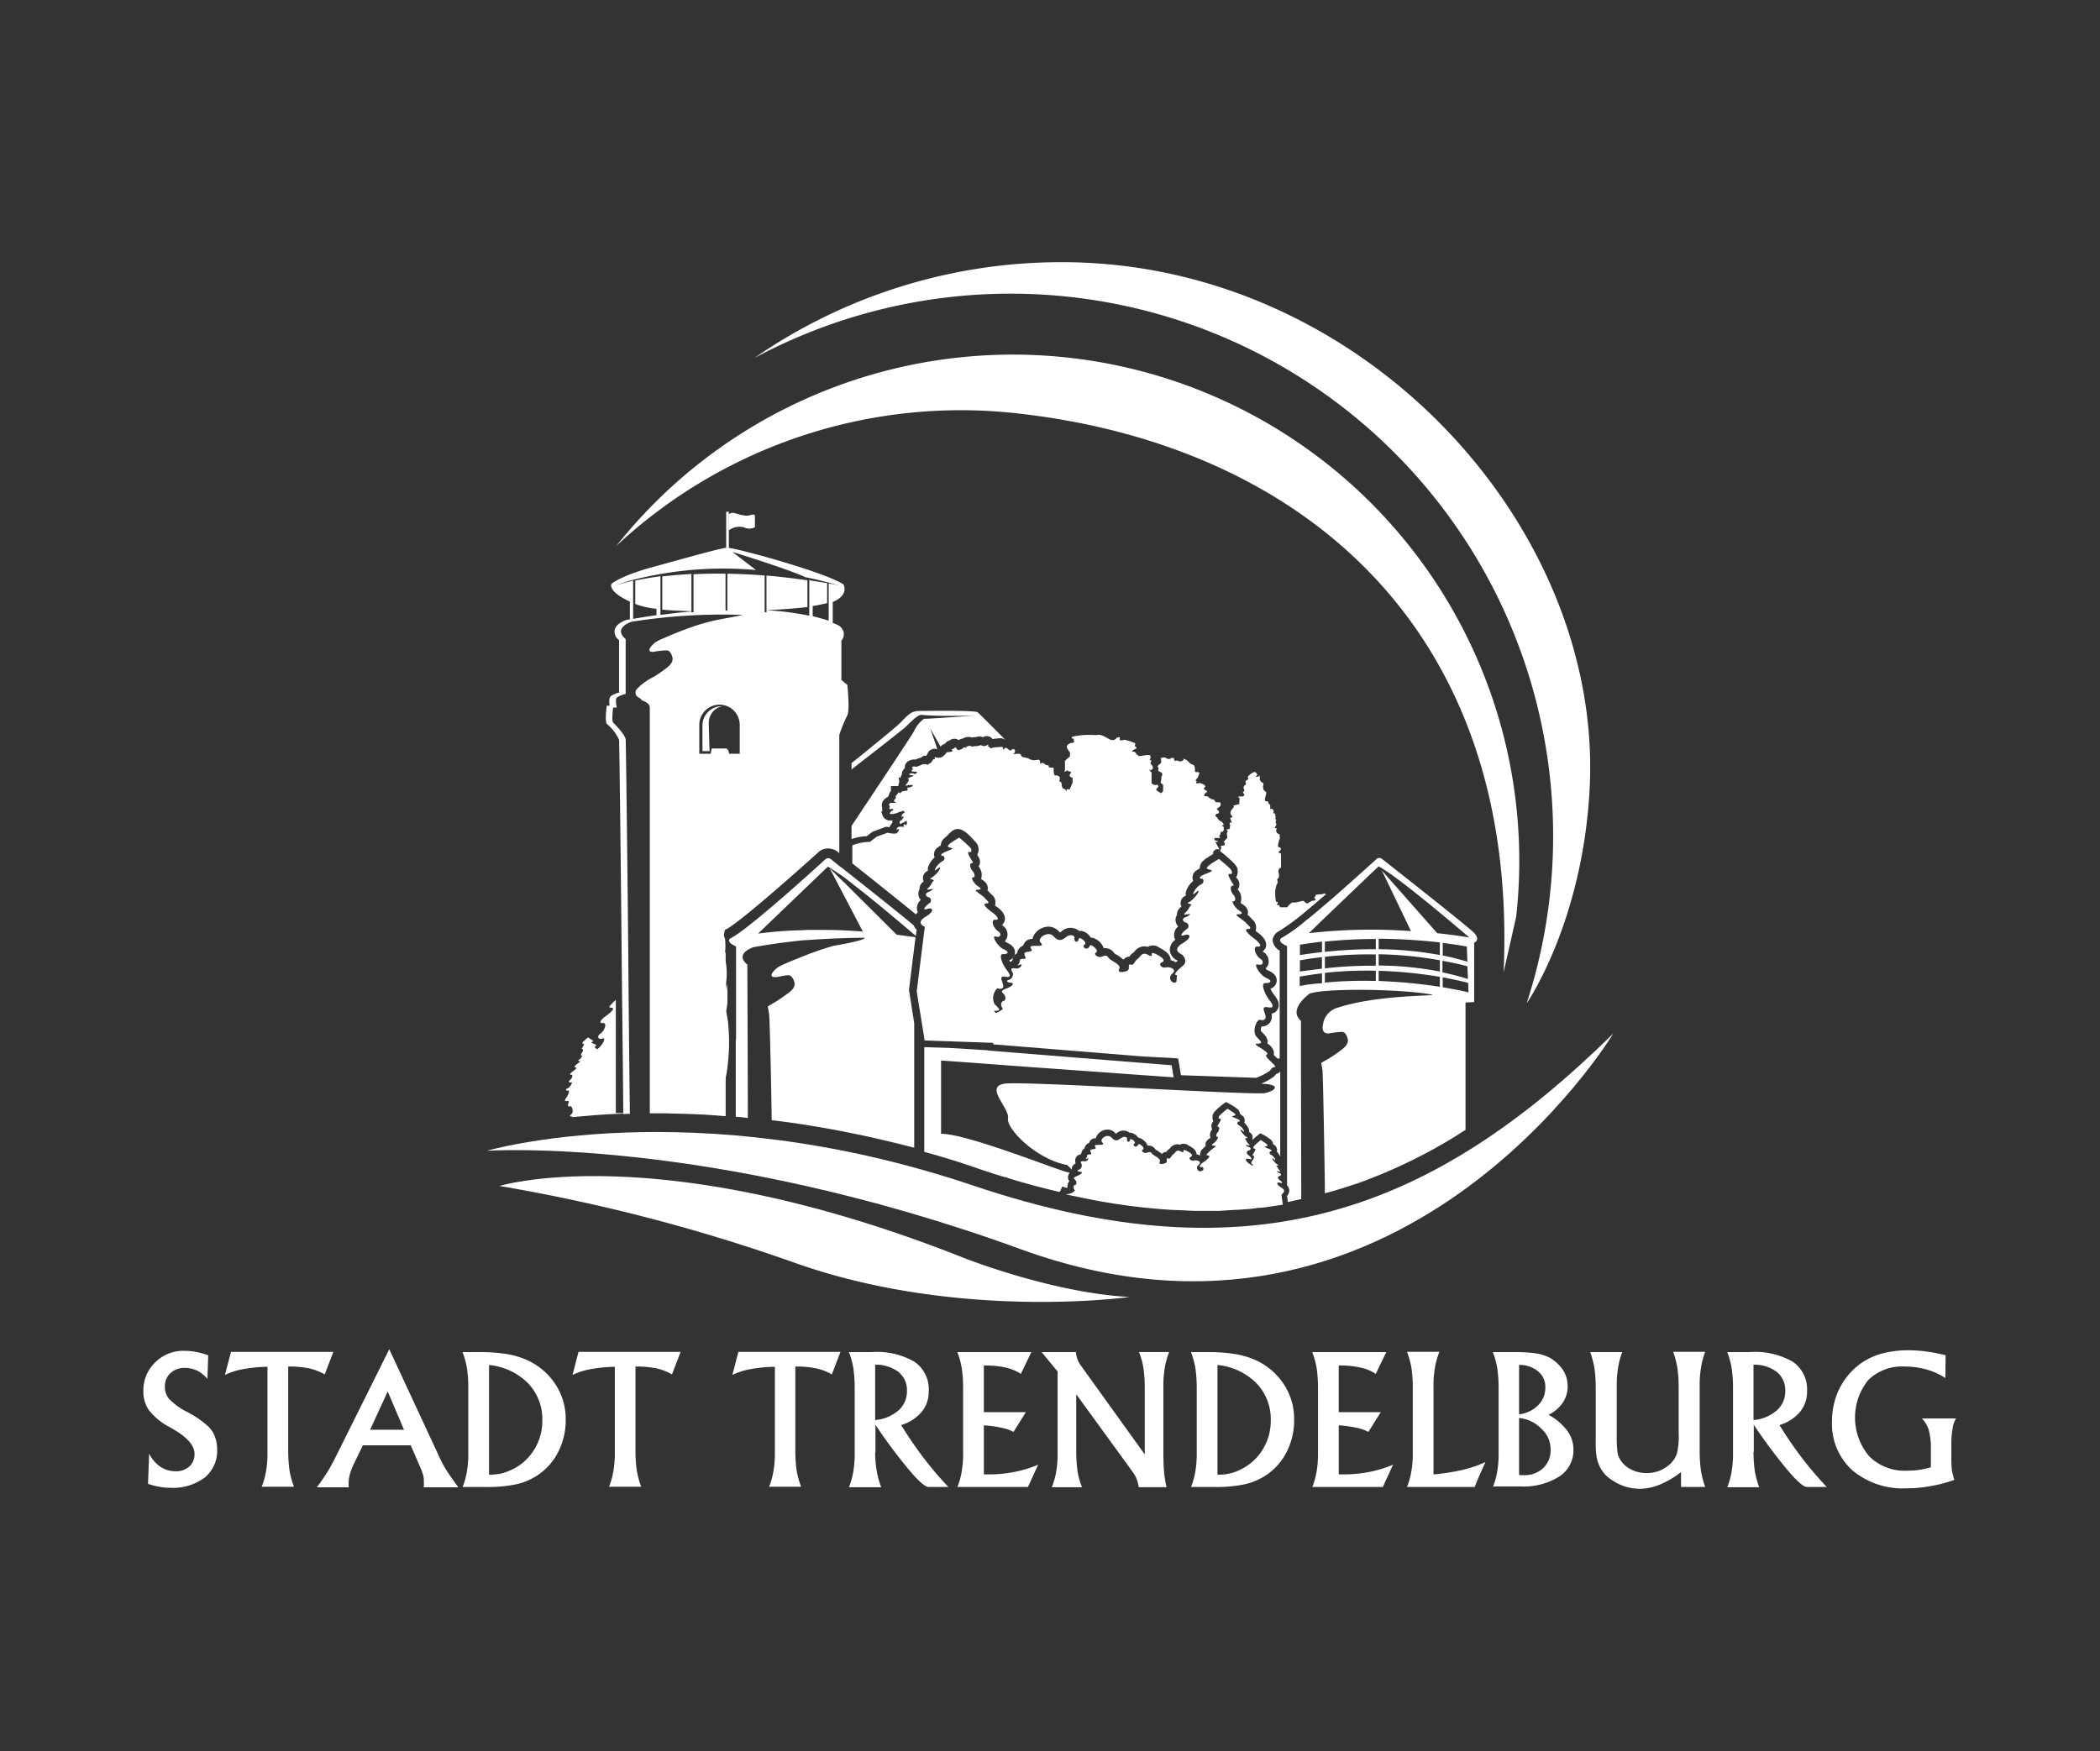 <svg xmlns="http://www.w3.org/2000/svg" width="253" height="211.002" viewBox="0 0 253 211.002">
  <rect x="0" y="0" width="253" height="211.002" fill="#333333" stroke="none"/>
  <g id="Gruppe_64" data-name="Gruppe 64" transform="translate(-1085.5 -5339.684)">
    <g id="Layer_11" transform="translate(1085.5 5339.684)">
      <rect id="Rechteck_3" data-name="Rechteck 3" width="253" height="211.002" fill="none"/>
    </g>
    <g id="Layer_10" transform="translate(1159.755 5371.277)">
      <g id="Gruppe_12" data-name="Gruppe 12">
        <g id="Gruppe_11" data-name="Gruppe 11">
          <path id="Pfad_53" data-name="Pfad 53" d="M341.693,209.548c1.9-42.125-25.142-63.661-58.633-67.361a60.851,60.851,0,0,0-48.26,15.971,61.017,61.017,0,0,1,108.411,44.686Z" transform="translate(-234.8 -123.971)" fill="#fff"/>
          <path id="Pfad_54" data-name="Pfad 54" d="M380.441,189.209A65.359,65.359,0,0,0,287.4,111.443,64.944,64.944,0,0,1,324.464,99.9c36.084,0,65.147,31.688,63.566,63.345C387.208,179.469,380.441,189.209,380.441,189.209Z" transform="translate(-270.765 -99.9)" fill="#fff"/>
        </g>
      </g>
    </g>
    <g id="Layer_9" transform="translate(1188.186 5428.231)">
      <g id="Gruppe_13" data-name="Gruppe 13">
        <path id="Pfad_55" data-name="Pfad 55" d="M471.789,313.414l.063-.032a27.706,27.706,0,0,0,3.447-2.562c.7-.569,1.455-1.233,2.245-1.9l-.158-.126-.221.095-.443.032-.411.063s.032.126-.126.285,0,0,.095.221-.348.19-.348.19l-.253.127c-.253.126-.285.19-.285.19H475.3a.624.624,0,0,1-.221-.063s-.158-.285-.379-.221c-.253.063-.791.19-.791.19h-.443s-.253.19-.348.285a2.407,2.407,0,0,0-.221.285h-.759c-.253,0-.095-.032-.19-.19-.063-.158,0,0-.253-.095s0,0,.032-.19.095-.221-.095-.158c-.221.063-.19-1.392-.19-1.392a6.032,6.032,0,0,1,.158-.664c.032-.158,0,0,.063-.095a.612.612,0,0,0,0-.538l.221-.285a1.429,1.429,0,0,0,0-.379c-.032-.126-.063-.38-.063-.38l.032-.158c.032-.158.285-.253.285-.253v-1.55a.194.194,0,0,0-.19-.221c-.221-.032-.063-.158.095-.316.19-.158,0-.38-.19-.38s.063-.854.063-.854l.063-.127a.305.305,0,0,0,0-.253v-.285l-.348-.19v-.095a.278.278,0,0,1-.032-.348c.126-.19-.253-.126-.253-.126a4.145,4.145,0,0,0,.221-.411c.063-.095-.158-.316-.063-.411s.032-.19-.032-.316.095-.158,0-.316a.26.26,0,0,1,0-.285l-.285-.095a.287.287,0,0,0,0-.379.249.249,0,0,0-.348-.095v-.411c0-.127-.253-.316-.253-.316s.158-.221-.253-.221c-.379,0,.158-.98,0-1.107s-.316-.253-.316-.348a.941.941,0,0,1,0-.538c.063-.285-.19-.253-.19-.253l-.253-.316a1.41,1.41,0,0,0,0-.411c-.032-.253,0,0-.316.032s-.095-.063,0-.19c.063-.126-.158-.348-.253-.38s-.253.063-.253.063a1.766,1.766,0,0,0-.538.411c-.253.285.063.158,0,.316s-.19.126-.316.285c-.158.158,0,0,0,.348s0,0-.158.19-.127.316-.032.538c.095.19-.158.221-.158.221a.654.654,0,0,0,.158.316c.095.126-.19.253-.19.253h-.38c-.379,0-.032.126,0,.19v.316s-.095.221,0,.316c.063.095-.19.126-.19.126s-.19.063-.443.127,0,0-.063.19,0,0-.19.253-.316.506-.063.791-.19.253-.19.253l.158.443c.158.443,0,0-.158.158s.063.158,0,.411,0,.316,0,.316l-.285.063c-.285.063-.127.032-.032.158s-.095.221-.063.474,0,0,.032.221,0,.221,0,.221a1.607,1.607,0,0,0-.379.411c-.19.253,0,0,.063.126a.494.494,0,0,1,0,.316l-.19.032a1.883,1.883,0,0,1-.253.032l.032.19c.032.19-.063.253-.126.443l.221.19a4.523,4.523,0,0,1,.569.474c1.328,1.107,1.328,1.423,1.328,1.708v.063a.964.964,0,0,1-.19.7c0,.032.032.063.063.095l.095.126a1.036,1.036,0,0,1,.19.98.83.83,0,0,1-.158.285,1.581,1.581,0,0,1,.38,1.518c0,.032-.032.063-.032.095.063.063.126.095.158.126.759.443.791.949.7,1.3v.032a3.474,3.474,0,0,1,.348.316c.063.063.126.158.19.221a1.267,1.267,0,0,1,.443,1.3c0,.032-.032.063-.032.095a1.752,1.752,0,0,1,.253.19c.379.253,1.233.98.98,1.771a.984.984,0,0,1-.38.506.031.031,0,0,1,.032.032,1.344,1.344,0,0,1,.664,1.486,1.066,1.066,0,0,1-.348.538.663.663,0,0,0,.348.253c1.012.443,1.044,1.044.98,1.392a1.06,1.06,0,0,1-.727.791,2.776,2.776,0,0,0,.379.664c.316.411.854,1.107.506,1.771a1.018,1.018,0,0,1-.759.569,1.277,1.277,0,0,1-.221,1.107,1.2,1.2,0,0,1-.98.443c-.095.221-.127.538-.032.6.379.38.885.854.727,1.455a1.621,1.621,0,0,1,.791,1.012v.19a.285.285,0,0,1-.032.158l.221.221.221.221h.285v-13a1.638,1.638,0,0,1-.854-1.2A1.347,1.347,0,0,1,471.789,313.414Z" transform="translate(-420.493 -289.693)" fill="#fff"/>
        <path id="Pfad_56" data-name="Pfad 56" d="M369.1,291.727c0-.221.158,0,.158,0a1.006,1.006,0,0,0,.19-.253c.032-.095,0-.095,0-.095v-.221a.167.167,0,0,0-.19-.158c-.19,0,.19-.158.19-.158a.689.689,0,0,0-.379-.443c-.285-.095-.38-.443-.538-.538-.19-.095,0-.316,0-.316l.348-.127-.032-.221-.253-.285a2.141,2.141,0,0,0,.443-.348.565.565,0,0,0,0-.411l-.6-.063s-.095-.316-.316-.316-.6-.348-.6-.348a.876.876,0,0,0-.253-.032.184.184,0,0,1-.19-.127l.095-.19.316-.253-.253-.158-.221-.19.221-.253s0-.19-.443-.348-.285,0-.569-.032.095-.285-.095-.285c-.221,0,.19-.411.19-.411l.19-.506s0-.19-.285-.158-.221-.063-.253-.253v-.126h0v-.127s-.063-.411-.316-.411-.443-.443-.885-.632c-.474-.158,0,0-.221.126a.562.562,0,0,1-.632.063c-.316-.126,0,0-.285,0s-.032-.348-.316-.348-.19,0-.316.095c-.158.095-.253,0-.348,0s-.19-.126-.19-.126l-.285-.032-.253.063c-.253.063,0,0-.032.19s.095.158,0,.379,0,0-.285.285,0,.285,0,.285l-.032.221a.379.379,0,0,0,0,.221h0l.316.158c.316.158.032.569.032.569v.221a1.6,1.6,0,0,1-.095.474.819.819,0,0,1,.316.285v.727l-.253.253-.38-.253-.158-.095c-.158-.095.221-.443.221-.443s-.032-.316-.253-.221-.569-.19-.569-.19v-1.36c-.253,0,0,0-.221-.19-.19-.19-.032-.032.253-.063.032-.126.095-.221.19-.221a.236.236,0,0,0-.095-.095v-.158s-.19-.221-.253-.316.253-.38,0-.38.063-.158,0-.411-.063-.221-.348-.221-.759.126-1.012.126-.063-.19-.316-.19.032-.126,0-.126a2.739,2.739,0,0,1-.316-.221h-.19c-.19,0,.158-.221.158-.221l.348-.19s-.063-.19-.19-.221c-.095-.032.095-.253,0-.379a6.464,6.464,0,0,0-1.265-.411l-.348.063c-.348.063-.19-.221-.221-.316s-.253-.095-.443.095-.253.158-.474.19-.791-.411-1.265-.569c-.474-.127-.253-.032-.854-.032a9.2,9.2,0,0,0-2.656.19c-.379.285.348.253.19.316-.19.063,0,.158,0,.253s-.032.158-.316.19a.664.664,0,0,0-.443.221l-.095.095c0,.032-.032.032-.032.063-.063.221.379.759.379.759v.474l-.6.538v1.139s-.221.285.158.095,0,0,.411.063-.095.316,0,.538a.413.413,0,0,0,.348.19v.6l-.348.822-.379-.032c0,.095.032.19.032.253-.063-.063-.253-.316-.411-.316-.19,0-.221-.664-.221-.664s-.095-.19-.221-.19c-.095,0,0-.221,0-.221v-.316a.578.578,0,0,0-.506-.19c-.285.063-.221-.917-.221-.917a.89.89,0,0,0-.348-.032.266.266,0,0,1-.253-.095v-.158l-.316-.063-.253-.158a.184.184,0,0,0-.285-.063c-.19.126-.19-.032-.19-.19A.234.234,0,0,0,347,283a1.317,1.317,0,0,1-.917-.063c-.221-.158-.285-.126-.285-.126a2.692,2.692,0,0,0-.538-.127.116.116,0,0,1-.095-.032c-.032-.032-.063-.032-.063-.063L345,282.4a.247.247,0,0,0-.253-.126,2.4,2.4,0,0,0-.443.032c-.38.063.032-.095,0-.38,0-.063-.032-.095-.032-.127l-.063-.063c-.095-.063-.285,0-.411.126-.19.158-.538-.569-.791-.19-.253.348-.063-.19-.253-.221a9.676,9.676,0,0,0-1.17.095l-.221.095a.748.748,0,0,0-.285-.253c-.19-.095,0,0,0-.158s-.316.221-.664.095-.158-.095-.569,0c-.443.095-.158-.032-.538.063s-.253-.19-.759,0,0,0-.095.126-.095-.032-.285,0-.095.19-.538.285-.348-.285-.506-.285-.095.158-.348.19,0,.126,0,.221-.443.158-.443.158h-.158c-.158,0-.221.19-.221.19a.379.379,0,0,1-.126.126,1.2,1.2,0,0,1-.379.285c-.032.032-.095.032-.158.063a1.673,1.673,0,0,1-.632-.063c-.095,0,0,.253,0,.253h-.221l-.063.127a.873.873,0,0,1-.221.285c-.095.126-.19.063-.285.19s-.253,0-.253,0a1.376,1.376,0,0,0-.38,0c-.19.032-.506.221-.759.285a.887.887,0,0,1-.158.032.311.311,0,0,0-.348,0c-.253.126,0,0,0,.285s0,0-.095.095.063.19.063.19h.443c.221,0,.063.095,0,.221s-.285.032-.285.032a.716.716,0,0,0-.474,0c-.221.095,0,.158.348.19s-.285.221-.285.221l-.221.126c-.221.126,0,0,.032.19s-.221.411-.348.633c-.158.19.285,0,.285,0h.538v.126l-.316.158a.469.469,0,0,1-.316,0,1.134,1.134,0,0,1,0,.348c-.032.158,0,0-.221.063s-.474.032-.569.221-.158,0-.158,0h-.19v.126s-.158.032-.285.38l.032.19a.542.542,0,0,0-.253.316l.285.221h-.19a1.134,1.134,0,0,1-.348,0c-.19-.032-.19.032-.285.158-.127.126,0,.158,0,.158s.095.126.032.221c-.032.095-.063.095,0,.19s.095.032.253,0,.285.19.095.221c-.19,0-.316.316-.348.348s.285.095.632,0,.316-.063.38-.127a.959.959,0,0,1,.348-.095l.19-.095c.19-.095.253.19.253.19l-.316.221-.032.253c-.032.253,0,0,.158,0s.032.158-.095.348c-.158.19,0,0-.19.158s-.095.126-.095.316.221,0,.221,0l.285-.127.316-.19a.86.86,0,0,1,0,.443c-.063.253-.095,0-.285,0s0,.285,0,.285H330.3a.527.527,0,0,0-.253.285c-.095.221,0,.063.19,0s0,.285,0,.285l-.158.19c-.158.19-1.138-.032-1.138-.032l-1.3.474s-.348.253-.822.633a5.848,5.848,0,0,0-2.119.411v2.182c2.119,1.676,5.566,4.427,7.653,6.135a1.907,1.907,0,0,1,.253-.253.67.67,0,0,1-.095-.221,1.314,1.314,0,0,1,.443-1.265.981.981,0,0,1-.285-.569,1.042,1.042,0,0,1,.126-.7,1.021,1.021,0,0,1,.411-.885l.095-.095a.638.638,0,0,1-.095-.348.938.938,0,0,1,.6-.917,1.281,1.281,0,0,1,0-.348.449.449,0,0,1,.063-.19,2.534,2.534,0,0,1,.759-1.075c0-.032-.032-.032-.032-.063a.956.956,0,0,1,.411-1.139,1.305,1.305,0,0,1,.348-.221,1.2,1.2,0,0,1,.506-.949c.474-.38.885-1.075,1.55-1.044a1.14,1.14,0,0,1,.632.19,2.127,2.127,0,0,1,.348.221,8.116,8.116,0,0,1,1.044,1.044,1.31,1.31,0,0,1,.474.917v.063a1.234,1.234,0,0,1-.158.664c0,.032.032.032.032.063l.063.127a1.08,1.08,0,0,1,.19.98c-.032.095-.095.158-.126.253a.567.567,0,0,1,.158.221,1.483,1.483,0,0,1,.158,1.2c0,.032,0,.032-.032.063.032.032.095.063.126.095.727.443.759.949.664,1.3a2.418,2.418,0,0,1,.285.285l.19.19a1.191,1.191,0,0,1,.443,1.265c0,.032,0,.032-.032.063a1.34,1.34,0,0,0,.221.158c.379.253,1.2.949.949,1.739a1.14,1.14,0,0,1-.316.474,1.307,1.307,0,0,1,.632,1.455,1.191,1.191,0,0,1-.285.474,1.037,1.037,0,0,0,.253.19c.98.411,1.012,1.044.949,1.36a1.039,1.039,0,0,1-.664.759l.095.19c.032,0,.063-.032.095-.032h.063a.556.556,0,0,1,.126-.158,1.064,1.064,0,0,1,.569-.854,1.03,1.03,0,0,1,.126-.411,1.363,1.363,0,0,1,.6-.506c.032-.063.032-.158.095-.221a1.026,1.026,0,0,1,.885-.569.285.285,0,0,0,.158-.032,1.205,1.205,0,0,1,.095-.316,2.07,2.07,0,0,1,1.8-1.138,1.672,1.672,0,0,1,1.2.506,1.009,1.009,0,0,0,.221.19,2.323,2.323,0,0,0,.19-.158,1.623,1.623,0,0,1,2.087-.032,1.947,1.947,0,0,1,.411.032,1.768,1.768,0,0,1,1.012.791,1.116,1.116,0,0,1,.443.095,2.019,2.019,0,0,1,1.107,1.17h.19a1.273,1.273,0,0,1,1.075.6,1.658,1.658,0,0,0,.348.221,4.707,4.707,0,0,1,.759.569.955.955,0,0,1,.727-.38,1.355,1.355,0,0,1,.474-.474l.126-.126a1.5,1.5,0,0,1,1.17-.633,2.136,2.136,0,0,1,.443.063,1.2,1.2,0,0,1,1.328.063c.727.38,1.423.822,1.423,1.55a1.568,1.568,0,0,1,.632.253,1.371,1.371,0,0,1,.221-.19.031.031,0,0,0-.032-.032,1.518,1.518,0,0,1-.917-1.17,1.457,1.457,0,0,1,.664-1.328.781.781,0,0,1-.127-.285,1.351,1.351,0,0,1,.474-1.328,1.1,1.1,0,0,1-.316-.632,1.006,1.006,0,0,1,.158-.727,1.11,1.11,0,0,1,.411-.917l.126-.127a.842.842,0,0,1-.095-.379.912.912,0,0,1,.633-.917h0a1.14,1.14,0,0,1,.063-.633,2.658,2.658,0,0,1,.822-1.138.116.116,0,0,1-.032-.095,1,1,0,0,1,.411-1.17,4.679,4.679,0,0,1,.411-.253,1.217,1.217,0,0,1,.538-1.012,1.4,1.4,0,0,1,.348-.253c.253-.19.538-.348.727-.474a.794.794,0,0,1,.032-.316l.285-.253h.443l-.506-.885h.316c.158,0-.221-.19-.348-.19h-.032c-.095-.063,0-.285,0-.285h.538c.285,0-.032-.19-.032-.19A1.078,1.078,0,0,0,369.1,291.727Z" transform="translate(-324.7 -279.992)" fill="#fff"/>
      </g>
    </g>
    <g id="Layer_8" transform="translate(1173.291 5401.478)">
      <path id="Pfad_57" data-name="Pfad 57" d="M279.4,197.136a1.529,1.529,0,0,0,1.36,0v-1.391c-.063-.316-.6.032-1.075,0a6.844,6.844,0,0,1-1.36-.316.778.778,0,0,0-.727.158v1.929A2.137,2.137,0,0,1,279.4,197.136Z" transform="translate(-277.6 -195.395)" fill="#fff"/>
    </g>
    <g id="Layer_7" transform="translate(1158.472 5401.353)">
      <g id="Gruppe_15" data-name="Gruppe 15">
        <g id="Gruppe_14" data-name="Gruppe 14">
          <path id="Pfad_58" data-name="Pfad 58" d="M333.382,276.27l.063-.063.285-.538h.063a.864.864,0,0,1,.6-.253c.126,0,.221.032.285.032.032,0,.063,0,.063.032l-.854-2.5,1.233,2.182a1.065,1.065,0,0,1,.538-.348.8.8,0,0,1,.538-.379.887.887,0,0,1,.6-.221.922.922,0,0,1,.506.158,1.056,1.056,0,0,1,.379-.158h.063l.19-.095a1.332,1.332,0,0,1,.569-.126,1.18,1.18,0,0,1,.38.063,1.815,1.815,0,0,1,.379-.032h.063a.424.424,0,0,1,.158-.032.794.794,0,0,1,.316-.063,1.122,1.122,0,0,1,.411.095h.032a.854.854,0,0,1,.474-.126.783.783,0,0,1,.664.348c.285-.032.727-.095.949-.095a.469.469,0,0,1,.221.032.441.441,0,0,1,.285.126h.063c-1.771-1.771-3.1-3.131-3.321-3.289-.348-.253-6.293-.158-6.989-.158-.885,0-1.3.348-2.214,1.328-.506.538-3.51,2.973-5.977,4.965v.759c2.4-1.866,6.1-4.744,6.546-5.155.917-.886,1.486-1.486,1.961-1.423,1.613.19,5.819.095,6.23.095h0c-.443.032-5.376.379-6.009.379a3.714,3.714,0,0,0-1.2,1.486c-.19.411-5.376,8.191-7.527,11.417V286.3a6.266,6.266,0,0,1,1.834-.348l.7-.538,1.613-.6.221.032c.063,0,.126.032.19.032a.11.11,0,0,1,.032-.063,1.587,1.587,0,0,1,.316-.443.975.975,0,0,1,.032-.316h-.19a.938.938,0,0,1-.98-.538l-.19-.506.158-.126a.529.529,0,0,1-.032-.379c0-.032,0-.032-.032-.063a.921.921,0,0,1,.221-.854l.032-.032a1.284,1.284,0,0,1,.474-.348c0-.032.032-.032.032-.063l.063-.158a1.51,1.51,0,0,1,.253-.506v-.569h.822c.032-.032.063-.032.095-.063a.8.8,0,0,1,.095-.443l-.095-.569.253.095a.666.666,0,0,1,.158-.411.813.813,0,0,1,.316-.727c0-.032,0-.063.032-.063v-.158a.869.869,0,0,1,.538-.727,1.232,1.232,0,0,1,.727-.127h0c.032,0,.158-.063.253-.095a2.779,2.779,0,0,1,.474-.158.557.557,0,0,1,.569-.19Z" transform="translate(-294.78 -246.859)" fill="#fff"/>
          <path id="Pfad_59" data-name="Pfad 59" d="M245.18,245.347l.063-.032c1.391-.664,7.558-6.072,11.132-9.3a1.507,1.507,0,0,1,.7-.379,2.44,2.44,0,0,1,.474-.063,2.134,2.134,0,0,1,.443.063,1.662,1.662,0,0,1,.7.348c.032.032.126.095.19.158v-.253h0v-14.01a18.278,18.278,0,0,1,.949-2.309c.316-.538.095-2.91.032-3.605v-.095l-.727-.6v-4.744a1.218,1.218,0,0,0,.285-.98,1.391,1.391,0,0,0-.917-.98,2.825,2.825,0,0,0-.411-.158v-2.53c2.024-.854,1.3-2.119,1.3-2.119-2.087-1.423-12.46-4.269-13.82-4.4V195h-.316v4.333c-1.2.19-5.313,1.36-8.887,2.34-3.827,1.044-4.9,1.992-4.9,1.992-.19.158-.221,1.075,2.182,2.15v2.151c-.126.032-.253.032-.379.063s-1.3.411-1.455,1.233a1.23,1.23,0,0,0,.538,1.2v6.325a2.973,2.973,0,0,0-1.012.443c-.221.221-.19.727-.127,1.138h-.348l-.032.221c-.19,1.739,0,1.929.063,1.992a5.432,5.432,0,0,1,1.455,1.9c.032.38.19,13.567.316,26.533,0,1.139.032,2.309.032,3.447.063,5.661.126,11.037.158,15.054v.063c.253,0,.506-.032.791-.032v-.063c-.063-4.775-.126-11.543-.19-18.343v-.949c-.126-12.745-.285-25.458-.316-25.743-.063-.6-1.328-1.866-1.518-2.056s0-1.8,0-1.8h.443s-.221-.98,0-1.2a3.637,3.637,0,0,1,1.075-.443v-6.61c-1.613-1.36.727-2.087.727-2.087a69.881,69.881,0,0,1,13.377-.822c-2.72.632-4.238.474-9.614,2.846a4.633,4.633,0,0,0-.885.443c-.348.253-1.3,1.17-.316,1.17a10.454,10.454,0,0,1,1.708-.19c.38.063.538.506.633.822.127.569-.285.98-.7,1.3a16.949,16.949,0,0,1-1.55,1.075,7.135,7.135,0,0,0-1.961,1.392.685.685,0,0,0-.095.917c.095.127.506.285.538.411.063.19,1.044.316,1.044.98v48.892h.791c.664,0,1.36,0,2.024.032,1.708.032,3.447.095,5.155.221l1.17.095v-19.7a1.849,1.849,0,0,1-.854-1.391A1.718,1.718,0,0,1,245.18,245.347Zm-3.89-38.235h-.221v-.095c-1.233.095-2.467.253-3.732.411v-4.681l-.221.063h-.032c-.949.126-1.866.285-2.783.474V206.1c.095.032.221.095.316.127a11.258,11.258,0,0,0,2.245.474v.759c-.917.126-1.866.285-2.815.443v-4.617l-.221.063-.221.063h0c-.538.126-1.107.285-1.645.443,0,0,.664-.253,1.866-.6h.032a44.089,44.089,0,0,1,14.99-1.233L246,199.839s6.894,2.119,8.76,3.036c1.3.253,2.656.6,4.016.98,0,0-.348-.063-.949-.19v.032l-.126-.032-.095-.032h0v4.491c-.506-.158-1.138-.348-1.929-.538v-1.233a6.373,6.373,0,0,0,.885-.158q.474-.095.854-.19v-2.4c-.506-.095-1.17-.19-1.929-.316h0l-.221-.063v4.3a35.73,35.73,0,0,0-5.155-.664c1.9-.095,3.605-.221,4.933-.379v-3.226c-1.392-.19-3.068-.411-4.933-.569v4.174h0v.253h-.221v-4.427c-1.392-.126-2.91-.19-4.491-.221v4.428h-.221v-4.428c-1.265-.032-2.562,0-3.858.063v4.586Zm.727,17.046V220.68a2.435,2.435,0,1,1,4.87,0v3.479Z" transform="translate(-230.74 -195)" fill="#fff"/>
          <path id="Pfad_60" data-name="Pfad 60" d="M267.6,271.25v3.257h.854l-.095-3.321a2.078,2.078,0,0,1,1.581-2.087A2.34,2.34,0,0,0,267.6,271.25Z" transform="translate(-255.943 -245.666)" fill="#fff"/>
          <path id="Pfad_61" data-name="Pfad 61" d="M252.3,223c1.044.095,2.245.158,3.51.19V218.7q-1.755.095-3.51.285Z" transform="translate(-245.482 -211.205)" fill="#fff"/>
          <path id="Pfad_62" data-name="Pfad 62" d="M369.62,414.117a.47.47,0,0,1-.19-.032c-1.233-.221-12.017-4.617-15.306-4.649v-8.823s3.194.221,7.78.569c2.467.19,5.313.38,8.286.6,4.016.285,8.222.6,11.954.854l-.19-1.139-.063-.316-4.333-.348-7.558-.6-10.215-.822-.032-.032-4.617-.285L352.1,399v12.618c2.182.6,4.364,1.265,6.515,2.024,1.107.38,2.182.727,3.257,1.044h.221v.063c2.151.664,4.269,1.233,6.325,1.708l.316-.664.474.158a.554.554,0,0,0,.158-.032,1.092,1.092,0,0,1,.063-.538.485.485,0,0,1,.158-.221.763.763,0,0,1-.158-.633A1.692,1.692,0,0,1,369.62,414.117Z" transform="translate(-313.72 -334.485)" fill="#fff"/>
          <path id="Pfad_63" data-name="Pfad 63" d="M413.038,408.933a7.3,7.3,0,0,1-1.486.822,3.008,3.008,0,0,0,.443.032c1.8.158,1.36.791,0,1.107-1.36.285-28.81-1.455-31.34-1.139-2.53.348.6,2.941.379,4.206-.19,1.265,3.447,4.934,7.116,5.6a4.434,4.434,0,0,1,.569.569V420.1a.718.718,0,0,1,.474-.727.8.8,0,0,1,0-.664.7.7,0,0,1,.538-.411h.032a.436.436,0,0,0,.095-.126.906.906,0,0,1,.411-.633.51.51,0,0,1,.095-.285.818.818,0,0,1,.443-.348c0-.063.032-.095.063-.158a.769.769,0,0,1,.664-.411h.095a.587.587,0,0,1,.063-.221,1.5,1.5,0,0,1,1.328-.822,1.148,1.148,0,0,1,.886.38l.126.126a.437.437,0,0,1,.127-.095,1.191,1.191,0,0,1,1.518-.032.876.876,0,0,1,.285.032,1.323,1.323,0,0,1,.759.569.61.61,0,0,1,.316.095,1.66,1.66,0,0,1,.822.854h.127a.94.94,0,0,1,.791.443.875.875,0,0,0,.253.158,4.083,4.083,0,0,1,.538.411.731.731,0,0,1,.538-.253,1.2,1.2,0,0,1,.348-.348c.032,0,.063-.063.095-.095a1.122,1.122,0,0,1,.854-.474.57.57,0,0,1,.316.063.912.912,0,0,1,.98.032c.538.285,1.044.6,1.044,1.107a2.475,2.475,0,0,1,.443.158.912.912,0,0,1,.348-.854l.126-.126.19-.19c-.063-.253-.032-.6.506-.917a.11.11,0,0,1,.063-.032v-.032a1,1,0,0,1,.221-1.012c-.032-.063-.063-.095-.063-.158a.778.778,0,0,1,.127-.727l.063-.095v-.032a.736.736,0,0,1-.095-.474c0-.316,0-.538,1.265-1.55l.348-.253.379.19a8.764,8.764,0,0,1,.949.6.914.914,0,0,1,.38.664.568.568,0,0,1,.221.158.687.687,0,0,1,.285.854v.032a2.032,2.032,0,0,1,.538.759.868.868,0,0,1,.063.379.689.689,0,0,1,.411.664.586.586,0,0,1-.063.221l.032.032h0c.158-.127.348-.316.6-.506l.348-.285.379.19a6.435,6.435,0,0,1,.822.538.809.809,0,0,1,.348.6.7.7,0,0,1,.158.095.733.733,0,0,1,.285.791,1.571,1.571,0,0,1,.411.633V408.3a.917.917,0,0,1-.474.285A3.148,3.148,0,0,1,413.038,408.933Z" transform="translate(-332.565 -340.844)" fill="#fff"/>
          <path id="Pfad_64" data-name="Pfad 64" d="M299.99,335.1c-1.739-1.455-5.092-4.111-7.4-5.945-.6-.474-1.107-.886-1.55-1.2a.031.031,0,0,1-.032-.032c-.253-.19-.474-.38-.633-.506-.221-.19-.348-.285-.348-.285a.628.628,0,0,0-.348-.127.589.589,0,0,0-.348.127.379.379,0,0,0-.126.126c-1.17,1.075-9.329,8.475-11.29,9.393,0,0-.7.379.664.98v11.2a.245.245,0,0,0-.032.095v9.234h.032c.411.032.822.063,1.233.126a.4.4,0,0,1,.19.032l-.032-11.164-.032-7.337a.436.436,0,0,0-.126-.095c-.727-.7-.443-1.2,0-1.55a3.447,3.447,0,0,1,.854-.443c1.929-.348,3.795-.6,5.566-.791a7.764,7.764,0,0,1,.854-.063c.285-.032.569-.032.854-.063,1.075-.063,2.087-.126,3.068-.158,1.075-.032,2.087-.063,3.036-.063.253.158-1.455.569-3.036.854-.253.032-.474.095-.727.126-1.012.285-1.992.633-2.941.98l-.949.379-.949.38c-.316.126-.633.253-.949.411a4.633,4.633,0,0,0-.885.443c-.38.253-1.3,1.17-.316,1.17.474,0,1.044-.221,1.518-.221h.158c.221.032.38.253.506.474a2.4,2.4,0,0,1,.127.348c.158.569-.285.98-.7,1.3-.221.158-.474.348-.7.506l-.854.569c-.316.19-.633.348-.949.569.063.285.095.569.158.854h0c.095.664.285,9.993.316,12.84,2.72.316,5.44.759,8.128,1.265.854.158,1.676.348,2.53.506,1.771.379,3.51.791,5.281,1.233.316.095.664.158.98.253.095.032.158.032.253.063v-14.99l-.569-3.637-.063-.379.443-3.605.348-2.751a2.442,2.442,0,0,0-.474-.063c-.6-.095-1.2-.158-1.8-.253l-5.345-5.313-.949-.949-.633-.6-.348-.348-.6-.6-.19-.19.158.316.158.285.348.664.506.98.253.474,2.562,4.9c-.98-.063-1.929-.126-2.815-.158-.949-.032-1.834-.032-2.656-.032h-.822a6.873,6.873,0,0,0-.822.032,47.952,47.952,0,0,0-5.5.411l1.645-1.581,6.357-6.1h0l.411-.38a4.655,4.655,0,0,1,.474.285c.19.126.443.285.664.443a1.11,1.11,0,0,0,.253.158c.474.316,1.012.727,1.55,1.17,2.846,2.182,6.546,5.345,7.653,6.293l.095-.759A1.324,1.324,0,0,1,299.99,335.1Z" transform="translate(-262.874 -285.255)" fill="#fff"/>
          <path id="Pfad_65" data-name="Pfad 65" d="M311.827,443.8H311.7l.316.032A.4.4,0,0,1,311.827,443.8Z" transform="translate(-286.096 -365.117)" fill="#fff"/>
          <path id="Pfad_66" data-name="Pfad 66" d="M511,335.913c-.854-.854-11.069-8.887-11.069-8.887a.518.518,0,0,0-.664,0s-2.245,2.056-4.775,4.269c-.379.348-.759.664-1.17,1.012-.917.791-1.8,1.55-2.625,2.182a18.7,18.7,0,0,1-2.878,2.056s-.7.38.664.98v28.842a.828.828,0,0,1,.253.727.953.953,0,0,1-.253.538l.095.727a6.487,6.487,0,0,0,.759-.158l.854-.19v-1.55l-.032-14.136v-5.787c-.917-.791-.474-1.708.063-2.372a5.941,5.941,0,0,1,.632-.633,3.356,3.356,0,0,0,.253-.221,1,1,0,0,1,.443-.158c2.182-.538,10.563-.474,14.453.221.285.19-6.831,0-11.638,1.644a2.44,2.44,0,0,0-1.486,1.613c-.095.443-.38,1.423.6,1.423a10.468,10.468,0,0,1,1.676-.19c.379.063.538.506.633.822.126.569-.285.98-.7,1.3a16.947,16.947,0,0,1-1.55,1.075c-.316.19-.632.348-.949.538.063.285.095.569.158.854h0c.063.474.221,8.855.285,13.852v1.012c1.2-.316,2.435-.7,3.637-1.107a2,2,0,0,1,.221-.063,62.729,62.729,0,0,0,11.448-5.439l.759-.474c.19-.126.379-.253.6-.38a1.281,1.281,0,0,1,.285-.158v-15.37l1.044-.063v-7.179C511,337.178,511.85,336.8,511,335.913Zm-.727,5.566c-.063,0-.095-.032-.158-.032-.949-.316-1.929-.538-2.91-.759V339.3c1.423.253,2.435.506,2.91.633a.116.116,0,0,1,.095.032Zm-20.24-2.245c.095,0,.158-.032.253-.032.822-.158,1.613-.253,2.4-.348v1.392c-.791.095-1.455.19-1.992.253q-.379.047-.664.095Zm16.856,1.36a40.1,40.1,0,0,0-7.369-.727v-1.36a46.952,46.952,0,0,1,7.369.727Zm-7.716-.7a49.013,49.013,0,0,0-6.135.316v-1.392a45.9,45.9,0,0,1,6.135-.285Zm11.037-.474c-.032,0-.032,0-.063-.032-.949-.285-1.929-.538-2.91-.727v-1.518c.949.126,1.929.253,2.91.443v.158Zm-3.321-2.34V338.6a43.229,43.229,0,0,0-7.369-.7v-1.265A71.439,71.439,0,0,1,506.885,337.083Zm-7.716.822a55.931,55.931,0,0,0-6.135.316v-1.233a60.091,60.091,0,0,1,6.135-.316Zm-6.483.348c-1.107.127-2.024.253-2.593.348h-.063v-1.233s.285-.063.791-.126c.443-.063,1.075-.158,1.866-.253Zm-1.486,3.89a6.864,6.864,0,0,0-.791.126c-.126.032-.285.032-.411.063h0v-1.139h.063c.253-.032.506-.095.791-.126.6-.095,1.233-.19,1.834-.253v1.2A11.785,11.785,0,0,0,491.2,342.143Zm1.834-.221v-1.17a45.879,45.879,0,0,1,6.135-.253v1.233A50.863,50.863,0,0,0,493.033,341.922Zm6.483-.19V340.5a56.076,56.076,0,0,1,7.369.727v1.2A63.691,63.691,0,0,0,499.517,341.732Zm10.626,1.328a2.712,2.712,0,0,0-.411-.095c-.538-.127-1.392-.285-2.5-.474v-1.2c1.138.221,2.024.411,2.53.538a3.282,3.282,0,0,1,.38.095.423.423,0,0,0,.158.032l.032,1.107C510.332,343.124,510.269,343.092,510.143,343.06Zm.19-6.578c-1.3-.221-2.562-.38-3.763-.506l-6.673-7.558,3.51,7.305a66.071,66.071,0,0,0-11.764.19c-.348.032-.538.063-.538.063l1.265-1.233,5.977-5.724,1.17-1.107.032.032a2.358,2.358,0,0,1,.38.221c2.815,1.708,10.531,8.349,10.531,8.349A.19.19,0,0,0,510.332,336.482Z" transform="translate(-406.394 -285.187)" fill="#fff"/>
          <path id="Pfad_67" data-name="Pfad 67" d="M535.511,457.774c.253-.158.538-.316.791-.474-.411.19-.791.348-1.2.538Z" transform="translate(-438.846 -374.348)" fill="#fff"/>
        </g>
      </g>
    </g>
    <g id="Layer_6" transform="translate(1153.565 5440.6)">
      <g id="Gruppe_17" data-name="Gruppe 17">
        <g id="Gruppe_16" data-name="Gruppe 16">
          <path id="Pfad_68" data-name="Pfad 68" d="M221.352,394.725V381a3.462,3.462,0,0,0-.348.316c-.316.379-.7.6-.158.632.569.032-.38.791-.759,1.044s-.917.854-.316.791.221.949-.253,1.265c-.506.316-.316.791.253.6.474-.158-.032.854-.664,1.3a.662.662,0,0,0-.19-.126c-.158-.095-.032-.285-.032-.285,0,.032.221,0,.063-.126s-.7-.253-.538-.316.348-.063.126-.221-.538-.348-.538-.348-.664.538-.664.633-.032.158.126.126c.126-.032,0,.221-.126.443-.126.19-.126.158,0,.19s.032.379-.095.474c-.095.095-.127.348,0,.316.126,0-.063.348-.285.474s-.158.19.063.19-.285.285-.443.443c-.158.19-.348.285-.063.316s-.19.379-.379.506-.443.411-.158.379.095.474-.126.633c-.253.158-.158.379.126.285.253-.095-.095.569-.443.727s-.19.285.063.253.032.538-.19.854c-.221.285-.285.474.063.411s.158.221.126.443c-.063.221.126.253.285.19s.443.632.158.917c-.316.285-.253.316.032.316.095,0,.063.032-.032.095.885-.095,1.8-.158,2.783-.253l1.455-.095c.633-.032,1.328-.063,1.992-.095v-.063h-.917Z" transform="translate(-215.225 -361.424)" fill="#fff"/>
          <path id="Pfad_69" data-name="Pfad 69" d="M432.032,431.988a.436.436,0,0,1-.126-.095c-.6-.411-.316-.6,0-.474s.253-.095,0-.285c-.032-.032-.095-.063-.127-.095-.348-.253.032-.474.032-.443a.156.156,0,0,0,.095-.032c.095-.063.158-.19,0-.285-.032-.032-.095-.032-.158-.063,0,0-.379-.19-.19-.19.126,0,.285.063.348.032v-.032c0-.032-.032-.032-.063-.095-.221-.221-.253-.411-.379-.506s.411-.095.158-.19-.727-.664-.664-.759.443.411.348.126a1.175,1.175,0,0,0-.569-.6.235.235,0,0,1-.032-.38c0,.032.316,0,.095-.158-.19-.158-.917-.348-.727-.411s.443-.063.19-.316c-.285-.221-.7-.474-.7-.474s-.474.379-.727.632a.567.567,0,0,0-.158.221c0,.126-.032.19.158.19.19-.032,0,.316-.158.569s-.158.221,0,.253c.158.063.032.474-.126.6-.126.126-.19.443,0,.443.095,0,.063.095,0,.19a1.342,1.342,0,0,0-.221-.158,1.493,1.493,0,0,1-.506-.411c-.126-.158-.032-.285.126-.285a.787.787,0,0,1,.253.032c.411.158.253-.19-.158-.474l-.095-.095c-.221-.253.126-.474.158-.443h.032c.095-.032.443-.253-.063-.443h-.032s-.443-.221-.221-.221c.095,0,.19.032.285.032.095.032.158,0,.063-.095l-.032-.032c-.285-.253-.316-.474-.443-.6-.158-.126.474-.126.19-.253s-.822-.791-.759-.886c.063-.127.538.474.411.126a1.425,1.425,0,0,0-.664-.7c-.253-.158-.063-.443-.032-.411,0,.032.348,0,.126-.19s-1.075-.411-.822-.474.538-.095.221-.348a7.54,7.54,0,0,0-.822-.538s-1.044.822-1.044.98-.032.221.158.221c.221-.032,0,.348-.19.664-.19.285-.19.253,0,.316s.032.569-.127.7-.221.538,0,.506-.126.538-.443.759c-.348.19-.253.316.126.316.348,0-.411.411-.664.7s-.538.443-.126.474c.348.032-.063.411-.379.664a.661.661,0,0,1-.19.126c-.285.19-.7.633-.253.6.253-.032.285.19.19.411a.339.339,0,0,0-.19.063c-.348.19-.791-.38-.348-.727.316-.253.126-.474-.158-.538a.9.9,0,0,0-.411,0c-.38.095-.7-.285-.38-.443s.19-.38-.506-.727-.063.411-.633.095c-.6-.316-.632.095-.949.316-.285.221-.348.632-.632.506s-.063.316-.221.506c-.158.158-1.012.316-.791-.095s-.727-.7-.949-1.012c-.19-.316-.474-.063-.727-.063-.253.032-.632-.253-.348-.411.253-.158-.158-.506-.38-.632-.221-.095-.126.126-.379.253s-.506-.221-.285-.316-.063-.474-.348-.538-.063.158-.285.285c-.221.095-.253-.19-.221-.348s-.316-.38-.759-.063c-.411.316-.664.411-1.139-.095s-1.486.19-1.107.6c.379.38-.253.253-.727.316-.506.063.38.443-.379.506s.126.633-.379.633c-.506-.032-.221.221-.474.474s.474-.221.253.127-.506.158-.759.221c-.221.063-.032.285,0,.411s-.032.538-.348.6-.095.253.19.253.285.221-.411.506-.253.348-.126.6a.456.456,0,0,1,0,.443c-.569.095-.126.727-.126.727a1.388,1.388,0,0,1-1.075.411v.032c.411.095.822.19,1.2.253a75.637,75.637,0,0,0,11.417,1.613c.253,0,.506.032.759.032s.474.032.727.032a2.892,2.892,0,0,1,.506.032c.379,0,.759.032,1.107.032h2.5a4.676,4.676,0,0,0,.664-.032,2.087,2.087,0,0,0,.443-.032c.221,0,.443-.032.632-.032.38-.032.759-.032,1.139-.063.158,0,.316-.032.474-.032.411-.032.854-.063,1.265-.126a4.75,4.75,0,0,1,.633-.063c.126,0,.253-.032.38-.032.664-.095,1.3-.19,1.961-.285.095-.032.221-.032.316-.063l-.158-1.139C432.064,432.715,432.791,432.462,432.032,431.988Z" transform="translate(-345.736 -389.8)" fill="#fff"/>
          <path id="Pfad_70" data-name="Pfad 70" d="M379.881,345.665l.885.063.063.316h0v.032l.095.506.032.253.158.917,9.076.316a8.919,8.919,0,0,0,1.55-.791c.285-.253.253-.379.506-.474a1.371,1.371,0,0,1,.158-.032.11.11,0,0,0,.063-.032.2.2,0,0,0-.063-.158c-.158-.19-.506-.506-.759-.759a1.376,1.376,0,0,0-.19-.221c-.095-.158-.126-.285,0-.348.095-.032.095-.126.032-.19-.253-.379-1.8-1.075-1.265-1.107.664-.032.759-.063.063-.759-.727-.7,0-2.245.348-2.119.348.095.759.032.664-.474s-.569-1.2.253-1.044c.854.158.7-.253.158-.949s-1.012-1.992-.443-1.961.98-.253.158-.6-1.676-1.834-1.044-1.644c.6.19.822-.348.285-.7-.569-.348-.98-1.518-.316-1.455.7.063.063-.6-.348-.917-.411-.285-1.486-1.17-.854-1.2s.19-.316-.19-.727-1.55-1.044-1.012-1.044.7-.158.19-.443c-.506-.316-1.012-1.17-.7-1.138s.253-.569,0-.759c-.253-.221-.474-.98-.19-1.075s.285,0,0-.474c-.285-.443-.6-1.044-.253-.98.316.032.253-.063.253-.316a1.379,1.379,0,0,0-.348-.443c-.411-.411-1.107-.949-1.2-1.044h0s-.285.158-.633.379a4.519,4.519,0,0,0-.632.443l-.032.032c-.38.348-.032.379.316.474.032,0,.032,0,.063.032.063.032.063.063.032.095-.126.158-1.012.411-1.3.633-.348.285.158.348.19.285a.409.409,0,0,1-.063.633,2.105,2.105,0,0,0-1.012,1.075c-.19.538.506-.38.6-.221s-.727,1.17-1.17,1.36.506.19.285.348c-.221.19-.285.506-.7.917-.411.379.158.158.474.158s-.316.316-.316.316c-.949.316-.095.759-.095.7a.44.44,0,0,1,.063.822c-.6.443-.854.949-.253.7.633-.221,1.107.19-.253,1.012-1.328.822-.063,1.3-.063,1.3s.917.759.095,1.423a1.38,1.38,0,0,0-.221.19c-1.138.98-.443.885-.443.885l-.063.822a.031.031,0,0,0-.032.032c-.474.285-1.075-.506-.474-1.012.411-.348.19-.6-.19-.727a1.161,1.161,0,0,0-.569-.032c-.538.126-.949-.411-.506-.6s.253-.538-.7-1.012c-.98-.474-.063.569-.885.126s-.885.126-1.3.443c-.411.285-.474.854-.854.7s-.095.443-.316.664c-.19.221-1.392.443-1.075-.126s-1.012-.949-1.3-1.391-.632-.095-.98-.063-.854-.348-.506-.538-.221-.7-.506-.854c-.316-.126-.158.158-.506.348-.348.158-.664-.316-.38-.443.316-.126-.095-.633-.474-.759-.379-.095-.095.221-.411.38-.316.126-.348-.285-.316-.474s-.443-.506-1.012-.063-.917.538-1.55-.127-2.024.285-1.518.791c.506.538-.348.348-1.012.411-.664.095.538.6-.506.7s.19.885-.538.854c-.7-.032-.285.316-.632.664s.664-.285.348.19a.662.662,0,0,1-.759.285h-.285c-.316.063-.032.38.032.569a.7.7,0,0,1-.474.822c-.443.095-.127.348.253.348.063,0,.095,0,.126.032.158.063.158.19-.158.411a2.15,2.15,0,0,1-.538.253c-.886.348-.411.474-.221.759,0,.032.032.032.032.063a.632.632,0,0,1,0,.633.6.6,0,0,0-.285.126c-.348.285.063.885.063.885a2.542,2.542,0,0,1-.822.474c-.221-.158-.316-.253-.127-.253.6-.032.727-.063.063-.7a.567.567,0,0,1-.158-.221,1.576,1.576,0,0,1,.063-1.36c.126-.285.285-.443.411-.411.348.095.727.032.6-.443-.095-.474-.538-1.107.253-.98.791.158.633-.253.127-.886l-.19-.285c-.411-.664-.664-1.55-.221-1.55.538.032.917-.221.126-.569s-1.55-1.739-.98-1.55.791-.316.253-.664-.917-1.423-.285-1.36.063-.569-.348-.854-1.392-1.075-.791-1.107.158-.285-.158-.664c-.348-.38-1.455-.98-.949-.98s.633-.126.158-.411-.949-1.107-.633-1.075.221-.506,0-.727a1.365,1.365,0,0,1-.221-.316c-.126-.285-.158-.633.032-.664.253-.095.253,0,0-.443-.253-.411-.569-.98-.253-.917.316.032.253-.063.253-.316,0-.221-1.455-1.423-1.455-1.423a11.587,11.587,0,0,0-1.17.759c-.443.379-.032.411.285.506.348.095-.854.411-1.17.664-.348.253.158.316.158.285a.379.379,0,0,1-.063.6,2.139,2.139,0,0,0-.917.917.111.111,0,0,1-.032.063c-.095.316.095.095.316-.063.126-.095.221-.19.285-.126v.126a3.083,3.083,0,0,1-1.075,1.139c-.411.158.474.158.285.348-.19.158-.253.474-.633.854s.127.126.443.126-.316.316-.316.316c-.885.316-.095.727-.095.664a.409.409,0,0,1,.063.759c-.569.411-.822.885-.221.664s1.044.19-.221.949a2.694,2.694,0,0,0-.411.316c-.506.569.348.885.348.885l-.126.949-.854,6.831.253,1.581.6,3.7.095.633h.063l7.179.253.98.032.095.19,1.613.127,16.382,1.328Z" transform="translate(-306.899 -319.1)" fill="#fff"/>
        </g>
      </g>
    </g>
    <g id="Layer_5" transform="translate(1171.042 5429.878)">
      <g id="Gruppe_19" data-name="Gruppe 19">
        <g id="Gruppe_18" data-name="Gruppe 18">
          <path id="Pfad_71" data-name="Pfad 71" d="M272.105,328.4l-.19-.443a8.193,8.193,0,0,1-.253-3.036,16.091,16.091,0,0,0-.095-4.016,11.417,11.417,0,0,1,.158-4.016v-.032a.845.845,0,0,1-.063-.348,2.272,2.272,0,0,0-.158-.759,4.408,4.408,0,0,1-.19-.98,7.66,7.66,0,0,1-.348-2.656,1.438,1.438,0,0,1,.063-.253,5.636,5.636,0,0,1-.348-2.467c.032-.411.158-.632.285-.569a.586.586,0,0,1-.063-.221,4.678,4.678,0,0,1-.095-2.625l.032-.126c-.032-.063-.032-.158-.063-.221a8.741,8.741,0,0,1-.158-2.751c.032-.19.095-.316.158-.348-.032-.063-.032-.158-.063-.253a7.956,7.956,0,0,1-.063-3.226.863.863,0,0,1,.158-.443c-.474-2.5-.032-3.542,0-3.574h0a14.789,14.789,0,0,1-.126-5.408l.063-.285a10,10,0,0,1-.063-4.143h1.834a3.927,3.927,0,0,1,.158,1.929,9.21,9.21,0,0,1-.126.98l.032.285a32.065,32.065,0,0,1-.221,4.111l.063.538a12.829,12.829,0,0,1-.158,3.574l.032.474a17.847,17.847,0,0,1-.126,3.289l.032.6a14.459,14.459,0,0,1-.032,2.34,7.2,7.2,0,0,1-.063.822,1.206,1.206,0,0,0,.095.6,4.633,4.633,0,0,1,.063.949c0,.316-.032.664-.032.98,0,.126-.126.759-.126.822l.063.285a8.038,8.038,0,0,1-.032,2.467l.063.158a9.993,9.993,0,0,1,.158,2.72,18.386,18.386,0,0,1,.158,2.657,8.222,8.222,0,0,1-.126,1.075l.19,1.075a23.068,23.068,0,0,1-.19,6.61,19.293,19.293,0,0,0-.348,3.226Zm-.19-12.018a1.575,1.575,0,0,1,.095.379,1.544,1.544,0,0,1-.126.6,11.263,11.263,0,0,0-.095,3.257,21.427,21.427,0,0,1,.126,4.428,9.3,9.3,0,0,0,.032,1.708,17.5,17.5,0,0,1,.348-2.625,24.866,24.866,0,0,0,.158-5.945l-.285-1.645.126-.095a5.663,5.663,0,0,0,.095-.791,6.107,6.107,0,0,0,0-1.075c0,.032-.032.063-.032.126a3.134,3.134,0,0,0-.158.7h-.221a6.275,6.275,0,0,1,.126-1.455,7.265,7.265,0,0,0,.095-2.815,1.865,1.865,0,0,0-.063.443l-.221.095a4.861,4.861,0,0,1,.063-1.455,6.564,6.564,0,0,0,.126-1.676c-.032.126-.095.285-.126.443l-.126.6-.095-.633a3.255,3.255,0,0,1,.126-1.328,6.852,6.852,0,0,0,.221-2.309,2.732,2.732,0,0,0-.221.664l-.158.791-.063-.917a4.107,4.107,0,0,1,.19-1.36,8.7,8.7,0,0,0,.253-2.656c-.095.348-.221.727-.253.949l-.19.727-.032-.885a5.314,5.314,0,0,1,.19-1.3,14.309,14.309,0,0,0,.379-3.605,5.021,5.021,0,0,0-.285.949c0,.063-.032.126-.032.19-.095.6-.158.7-.221.7H271.6l-.032-.221a6.839,6.839,0,0,1,.411-2.056,11.011,11.011,0,0,0,.411-3.51c-.095.253-.19.538-.316.822a6.225,6.225,0,0,0-.316.885l-.253.917v-.221l-.474-.506a6.122,6.122,0,0,0,.158,2.878,13.145,13.145,0,0,1,.285,1.455l.095,1.012-.285-.7a8.494,8.494,0,0,1-.285-.854,6.575,6.575,0,0,0,.095,2.435c.379,1.676.506,2.119.506,2.119l-.19.379a10.324,10.324,0,0,0-.38-1.233,6.558,6.558,0,0,0,.126,2.087c.158.664.253,1.075.348,1.328a2.375,2.375,0,0,1,.126.759v.6l-.19-.348a7.286,7.286,0,0,1-.348-.854,3.422,3.422,0,0,0,.158,1.391,10.465,10.465,0,0,1,.506,1.9l-.19.348a2.749,2.749,0,0,0-.443-.917,1.123,1.123,0,0,0-.032.316,4.338,4.338,0,0,0,.316,1.645,6.935,6.935,0,0,1,.506,1.455l.126.822-.285-.38a4.369,4.369,0,0,1-.411-.632,5.3,5.3,0,0,0,.316,1.676l.032.095v.126a2.2,2.2,0,0,0,.126.727c0,.285.063.759.095,1.075Zm-.98-26.027a13.824,13.824,0,0,0,.348,4.934l.221.854.032-.885a5.318,5.318,0,0,1,.316-1.455,21.47,21.47,0,0,0,.664-4.775,3.782,3.782,0,0,1-.253.506c-.126.316-.158.316-.19.316h-.063l-.063-.411.063-.158a1.166,1.166,0,0,1,.126-.285,6.709,6.709,0,0,0,.474-2.024,4.627,4.627,0,0,0-.095-1.518,1.441,1.441,0,0,1-.917.348.239.239,0,0,1-.221-.126.229.229,0,0,0-.19-.126.191.191,0,0,0-.19.095,8.041,8.041,0,0,0,.095,3.352,7.661,7.661,0,0,1,.474,2.815l-.127,1.044-.095-1.075a4.617,4.617,0,0,0-.316-1.265l-.032-.032-.063-.127Z" transform="translate(-270.489 -285.2)" fill="#fff"/>
        </g>
        <path id="Pfad_72" data-name="Pfad 72" d="M271.382,285.5a8.928,8.928,0,0,0,.063,3.922,8.284,8.284,0,0,1,.474,2.5,5.393,5.393,0,0,0-.348-1.455l-.19-.506a14.534,14.534,0,0,0,.285,5.724l-.19-.221s-.443.949.095,3.415c0,0,.221.949.253,1.328a7.047,7.047,0,0,1-.348-1.075c-.063-.379-.443,1.423-.032,3.1.379,1.676.506,2.119.506,2.119a6.589,6.589,0,0,0-.474-1.392c-.19-.126-.253,1.265.032,2.593s.443,1.644.443,1.9a6.068,6.068,0,0,1-.443-1.138,3.729,3.729,0,0,0,.095,2.182,12.23,12.23,0,0,1,.506,1.8,2.94,2.94,0,0,0-.506-1.012c-.253-.158-.316,1.581.19,2.562a7.4,7.4,0,0,1,.474,1.3,7.067,7.067,0,0,1-.506-.822,4.426,4.426,0,0,0,.285,2.435,3.793,3.793,0,0,0,.158.917,3.476,3.476,0,0,1,.19,1.012c0,.221.19.158,0,.633a10.754,10.754,0,0,0-.126,3.637,17.913,17.913,0,0,1,.095,4.238,6.862,6.862,0,0,0,.221,2.72,19.6,19.6,0,0,1,.379-3.384,24.286,24.286,0,0,0,.158-6.262l-.221-1.3s.095-.095.158-1.044a15.681,15.681,0,0,0-.063-2.182,2.972,2.972,0,0,1-.158.917,3.489,3.489,0,0,0-.19.885,4.356,4.356,0,0,1,.126-1.2,8.067,8.067,0,0,0,.032-3.51,2.236,2.236,0,0,0-.19.917,4.16,4.16,0,0,1,.063-1.17,6.989,6.989,0,0,0,.063-2.467,3.169,3.169,0,0,0-.285.885,2.161,2.161,0,0,1,.127-.949,8.656,8.656,0,0,0,.221-3.1,6.273,6.273,0,0,0-.411,1.075,3.157,3.157,0,0,1,.158-1.075,10.935,10.935,0,0,0,.253-3.669s-.348,1.139-.443,1.55a5.023,5.023,0,0,1,.158-1.044,14.47,14.47,0,0,0,.379-4.4,3.969,3.969,0,0,0-.474,1.391c0,.063-.032.126-.032.221-.221,1.138-.19.253.253-1.2a12.3,12.3,0,0,0,.38-4.428s-.221.664-.474,1.265a5.425,5.425,0,0,0-.316.917,6.445,6.445,0,0,1,.253-1.265,21.461,21.461,0,0,0,.664-5.6s-.474.949-.506,1.075a6.9,6.9,0,0,0,.633-2.467c.095-1.391-.158-1.739-.158-1.739h-1.739Z" transform="translate(-270.967 -285.405)" fill="#fff"/>
        <path id="Pfad_73" data-name="Pfad 73" d="M271.535,286.077a7.173,7.173,0,0,0,0,3.068,11.4,11.4,0,0,1,.6,3.163,4.963,4.963,0,0,0,0-2.593,10.507,10.507,0,0,1-.095-3.574A.391.391,0,0,0,271.535,286.077Z" transform="translate(-271.089 -285.761)" fill="#fff" opacity="0.25"/>
        <path id="Pfad_74" data-name="Pfad 74" d="M271.538,301.876a4.79,4.79,0,0,0-.063.98,14.346,14.346,0,0,0,.095,2.34c.095.664.285,1.2.379,1.866,0,0,.158-.095,0-1.328a16.771,16.771,0,0,1-.063-3C271.917,302.73,271.632,301.749,271.538,301.876Z" transform="translate(-271.155 -296.594)" fill="#fff" opacity="0.25"/>
        <path id="Pfad_75" data-name="Pfad 75" d="M271.866,318.28a6.622,6.622,0,0,0,.095,2.34c.253,1.075.379,1.992.379,1.992a3.138,3.138,0,0,0,.032-1.455,10.452,10.452,0,0,1-.253-2.372l.063-.285S272.024,318.217,271.866,318.28Z" transform="translate(-271.388 -307.812)" fill="#fff" opacity="0.25"/>
        <path id="Pfad_76" data-name="Pfad 76" d="M271.713,330.1a9.177,9.177,0,0,0,.253,3.162,8.212,8.212,0,0,1,.316,1.328s.221.158-.032-1.518a8.848,8.848,0,0,1-.19-2.024A6.19,6.19,0,0,1,271.713,330.1Z" transform="translate(-271.298 -315.9)" fill="#fff" opacity="0.25"/>
        <path id="Pfad_77" data-name="Pfad 77" d="M271.678,342.284a3.412,3.412,0,0,0,.126,1.739,9.061,9.061,0,0,1,.443,2.182,4.636,4.636,0,0,0-.095-1.518,9.289,9.289,0,0,1-.19-1.644S271.8,342.189,271.678,342.284Z" transform="translate(-271.263 -324.226)" fill="#fff" opacity="0.25"/>
        <path id="Pfad_78" data-name="Pfad 78" d="M271.956,353.167a2.836,2.836,0,0,0,.126,1.233,10.1,10.1,0,0,1,.506,1.9,2.5,2.5,0,0,0-.095-1.138c-.19-.885-.253-1.423-.253-1.423S271.988,353.04,271.956,353.167Z" transform="translate(-271.478 -331.662)" fill="#fff" opacity="0.25"/>
        <path id="Pfad_79" data-name="Pfad 79" d="M271.888,361.732a3.18,3.18,0,0,0,.158,1.708,6.346,6.346,0,0,1,.664,1.771,5.222,5.222,0,0,0-.158-1.328,8.16,8.16,0,0,1-.285-1.486C272.268,362.27,271.983,361.542,271.888,361.732Z" transform="translate(-271.41 -337.507)" fill="#fff" opacity="0.25"/>
        <path id="Pfad_80" data-name="Pfad 80" d="M272.8,372a5.812,5.812,0,0,0,.316,1.645,1.47,1.47,0,0,1,.348.7,3.752,3.752,0,0,0-.158-1.17,1.946,1.946,0,0,1-.158-.759Z" transform="translate(-272.069 -344.549)" fill="#fff" opacity="0.25"/>
        <path id="Pfad_81" data-name="Pfad 81" d="M273.892,378.208a4.517,4.517,0,0,0,.221.885,2.3,2.3,0,0,1,.126,1.012,2.823,2.823,0,0,0,0-1.075,2.432,2.432,0,0,0-.19-.506S273.861,378.018,273.892,378.208Z" transform="translate(-272.814 -348.765)" fill="#fff" opacity="0.25"/>
        <path id="Pfad_82" data-name="Pfad 82" d="M274.973,285.863s.19.126.253-.063a3.857,3.857,0,0,1-.032,2.4,13.2,13.2,0,0,0-.632,2.435,5.925,5.925,0,0,1,.158-1.9A9.149,9.149,0,0,0,274.973,285.863Z" transform="translate(-273.262 -285.61)" fill="#fff" opacity="0.25"/>
        <path id="Pfad_83" data-name="Pfad 83" d="M273.941,299.4a1.593,1.593,0,0,1,.253-.759,2.568,2.568,0,0,0,.285-.538,15.375,15.375,0,0,1-.443,3.542,5.738,5.738,0,0,0-.538,1.866,8.6,8.6,0,0,1,.316-2.34A3.03,3.03,0,0,0,273.941,299.4Z" transform="translate(-272.546 -294.02)" fill="#fff" opacity="0.25"/>
        <path id="Pfad_84" data-name="Pfad 84" d="M273.782,315.889s.158-.411.411-.98c.285-.664.285-.411.285-.411a8.328,8.328,0,0,1-.38,2.53,3.376,3.376,0,0,0-.316,1.518,2.944,2.944,0,0,1,.063-1.455C274.1,316.142,273.94,315.636,273.782,315.889Z" transform="translate(-272.703 -305.2)" fill="#fff" opacity="0.25"/>
        <path id="Pfad_85" data-name="Pfad 85" d="M274.246,327.471s.38-1.55.443-1.581c.063-.063.158.538,0,1.265a19.943,19.943,0,0,0-.443,3.194,9.341,9.341,0,0,1,.126-2.372,3.792,3.792,0,0,0,.095-.632C274.4,327.06,274.278,327.313,274.246,327.471Z" transform="translate(-273.041 -313.019)" fill="#fff" opacity="0.25"/>
        <path id="Pfad_86" data-name="Pfad 86" d="M273.818,339.407a5.548,5.548,0,0,1,.411-1.107v.348a7.769,7.769,0,0,1-.063.885,7.4,7.4,0,0,1-.158.949c-.063.285-.19.506-.253.791a3.437,3.437,0,0,0-.126.822,3.506,3.506,0,0,1,.158-1.55,5.51,5.51,0,0,0,.158-.7C273.976,339.628,273.945,339.439,273.818,339.407Z" transform="translate(-272.613 -321.507)" fill="#fff" opacity="0.25"/>
        <path id="Pfad_87" data-name="Pfad 87" d="M274.169,349.922a4.286,4.286,0,0,1,.316-.822,8.156,8.156,0,0,1-.253,2.309,2.578,2.578,0,0,0-.221,1.2,3.924,3.924,0,0,1,.063-1.455C274.3,350.555,274.264,349.827,274.169,349.922Z" transform="translate(-272.869 -328.892)" fill="#fff" opacity="0.25"/>
        <path id="Pfad_88" data-name="Pfad 88" d="M274.58,359.717a5.722,5.722,0,0,1,.285-.917,10.191,10.191,0,0,1-.158,1.708c-.063.411-.063,1.8-.063,1.8a7.283,7.283,0,0,0-.095-.822,4.439,4.439,0,0,1,0-.917,4.455,4.455,0,0,0,.032-.664Z" transform="translate(-273.249 -335.524)" fill="#fff" opacity="0.25"/>
        <path id="Pfad_89" data-name="Pfad 89" d="M275.063,368.182a10.193,10.193,0,0,1,.221-1.012,5.9,5.9,0,0,1,0,2.182c-.126.411-.126.885-.221,1.328,0,0-.063-.38-.063-.443,0-.538.126-.949.158-1.455C275.158,368.625,275.19,367.929,275.063,368.182Z" transform="translate(-273.573 -341.237)" fill="#fff" opacity="0.25"/>
        <path id="Pfad_90" data-name="Pfad 90" d="M275.395,378.47a3.485,3.485,0,0,1,.19-.759.7.7,0,0,0,.095-.411,4.872,4.872,0,0,1-.095,1.708,3.08,3.08,0,0,1-.285.727,4.125,4.125,0,0,0,.19-1.075C275.521,378.407,275.458,378.312,275.395,378.47Z" transform="translate(-273.778 -348.173)" fill="#fff" opacity="0.25"/>
        <path id="Pfad_91" data-name="Pfad 91" d="M275.1,386.38s0-.38.158-.38c.063,0,.095.095.126.253a18.491,18.491,0,0,1,.253,4.269c-.158,1.644-.538,3.605-.569,4.744,0,0-.158-.253.032-1.771A65.582,65.582,0,0,0,275.1,386.38Z" transform="translate(-273.577 -354.122)" fill="#fff" opacity="0.25"/>
      </g>
    </g>
    <g id="Layer_4" transform="translate(1145.682 5481.408)">
      <path id="Pfad_92" data-name="Pfad 92" d="M190.3,449.329s19.133-5.914,55.85,8.634c0,0,10.626,4.238,20.05,4.744,0,0-20.43,2.878-40.132-4.048A213.115,213.115,0,0,0,190.3,449.329Z" transform="translate(-190.3 -448.139)" fill="#fff"/>
    </g>
    <g id="Layer_3" transform="translate(1144.164 5464.223)">
      <path id="Pfad_93" data-name="Pfad 93" d="M185.5,407.936s24.667-7.242,58.538,4.174c33.839,11.417,55.5,3,77.165-18.311,0,0-25.68,42.662-71.378,26C212.191,406.1,185.5,407.936,185.5,407.936Z" transform="translate(-185.5 -393.8)" fill="#fff"/>
    </g>
    <g id="Layer_2" transform="translate(1102.767 5502.268)">
      <g id="Gruppe_20" data-name="Gruppe 20">
        <path id="Pfad_94" data-name="Pfad 94" d="M55.3,527.1a4.233,4.233,0,0,0,1.36,1.581,3.366,3.366,0,0,0,1.834.538,2.365,2.365,0,0,0,1.644-.569,1.978,1.978,0,0,0,.632-1.518c0-1.012-.854-1.992-2.593-3-.221-.126-.38-.221-.506-.285a7.738,7.738,0,0,1-2.4-1.992,3.9,3.9,0,0,1-.664-2.309,4.628,4.628,0,0,1,1.423-3.447,4.743,4.743,0,0,1,3.51-1.392,7.119,7.119,0,0,1,1.391.127,9.562,9.562,0,0,1,1.486.411l-.095,2.846a3.909,3.909,0,0,0-1.2-.98,3.559,3.559,0,0,0-1.518-.348,2.446,2.446,0,0,0-1.739.633,2.121,2.121,0,0,0-.664,1.644,2.269,2.269,0,0,0,.474,1.423,7.866,7.866,0,0,0,2.151,1.581c.063.032.19.095.348.19a11.068,11.068,0,0,1,2.214,1.55,3.255,3.255,0,0,1,.822,1.233,4.263,4.263,0,0,1,.285,1.581A4.164,4.164,0,0,1,62,529.975a6.38,6.38,0,0,1-4.174,1.233,6.011,6.011,0,0,1-1.3-.126,7.818,7.818,0,0,1-1.36-.348Z" transform="translate(-54.6 -514.51)" fill="#fff"/>
        <path id="Pfad_95" data-name="Pfad 95" d="M90.823,516.9a18.535,18.535,0,0,0-2.941.285,8.42,8.42,0,0,0-2.182.7l.727-2.783H98.761l-1.044,2.72a6.559,6.559,0,0,0-1.866-.727,11.754,11.754,0,0,0-2.53-.221v10.247a16.783,16.783,0,0,0,.158,2.277,9.958,9.958,0,0,0,.538,1.961h-3.89a9.391,9.391,0,0,0,.538-1.961,12.872,12.872,0,0,0,.158-2.277V516.9Z" transform="translate(-75.865 -514.784)" fill="#fff"/>
        <path id="Pfad_96" data-name="Pfad 96" d="M126.234,525.706l-1.044,2.151a7.723,7.723,0,0,0-.506,1.3,4.672,4.672,0,0,0-.158,1.107v.19a1.09,1.09,0,0,0,.032.285H120.7c.411-.538.822-1.139,1.233-1.771.411-.664.791-1.391,1.2-2.214l6.293-12.65,6.1,13.124a12.108,12.108,0,0,0,.885,1.613q.569.854,1.328,1.9h-4.174a1.8,1.8,0,0,0,.032-.411v-.348a2.872,2.872,0,0,0-.095-.727,7.354,7.354,0,0,0-.38-1.012l-1.107-2.562h-5.787Zm.885-1.9h4.08l-1.961-4.617Z" transform="translate(-99.796 -514.1)" fill="#fff"/>
        <path id="Pfad_97" data-name="Pfad 97" d="M176.2,531.487a9.385,9.385,0,0,0,.538-1.961,12.873,12.873,0,0,0,.158-2.277v-7.811a16.78,16.78,0,0,0-.158-2.277,9.952,9.952,0,0,0-.538-1.961h1.9a21.836,21.836,0,0,1,3.131.19,10.567,10.567,0,0,1,2.34.6,8.05,8.05,0,0,1,3.7,2.91,7.556,7.556,0,0,1,1.36,4.427,8.347,8.347,0,0,1-1.044,4.174,7.28,7.28,0,0,1-2.91,2.878,7.787,7.787,0,0,1-2.372.822,16.626,16.626,0,0,1-3.352.253H176.2Zm3.194-1.518h.126a6.76,6.76,0,0,0,1.423-.158,7.612,7.612,0,0,0,1.328-.506,6.341,6.341,0,0,0,2.593-2.4,6.5,6.5,0,0,0,.949-3.447,6.227,6.227,0,0,0-1.739-4.522,7.655,7.655,0,0,0-4.68-2.182Z" transform="translate(-137.744 -514.852)" fill="#fff"/>
        <path id="Pfad_98" data-name="Pfad 98" d="M223.223,516.9a18.535,18.535,0,0,0-2.941.285,8.42,8.42,0,0,0-2.182.7l.727-2.783h12.3l-1.044,2.72a6.56,6.56,0,0,0-1.866-.727,11.754,11.754,0,0,0-2.53-.221v10.247a16.779,16.779,0,0,0,.158,2.277,9.955,9.955,0,0,0,.538,1.961H222.5a9.391,9.391,0,0,0,.538-1.961,12.873,12.873,0,0,0,.158-2.277V516.9Z" transform="translate(-166.393 -514.784)" fill="#fff"/>
        <path id="Pfad_99" data-name="Pfad 99" d="M284.123,516.9a18.535,18.535,0,0,0-2.941.285,8.419,8.419,0,0,0-2.182.7l.727-2.783h12.3l-1.044,2.72a6.56,6.56,0,0,0-1.866-.727,11.754,11.754,0,0,0-2.53-.221v10.247a16.784,16.784,0,0,0,.158,2.277,9.959,9.959,0,0,0,.538,1.961h-3.858a9.391,9.391,0,0,0,.538-1.961,12.873,12.873,0,0,0,.158-2.277Z" transform="translate(-208.034 -514.784)" fill="#fff"/>
        <path id="Pfad_100" data-name="Pfad 100" d="M326.563,527.249a12.748,12.748,0,0,0,.19,2.277,9.957,9.957,0,0,0,.538,1.961H323.4a9.387,9.387,0,0,0,.538-1.961,12.871,12.871,0,0,0,.158-2.277v-7.811a16.78,16.78,0,0,0-.158-2.277,9.951,9.951,0,0,0-.538-1.961h2.72a9.05,9.05,0,0,1,5.186,1.17,4.036,4.036,0,0,1,1.708,3.574,3.775,3.775,0,0,1-.854,2.467,5.145,5.145,0,0,1-2.467,1.581,46.831,46.831,0,0,0,2.656,3.89,41.13,41.13,0,0,0,3.036,3.574h-2.4c-.38,0-1.17-.664-2.309-2.024a62.98,62.98,0,0,1-4.08-5.471v3.289Zm0-10.531v6.673a4.9,4.9,0,0,0,2.815-1.17,3.038,3.038,0,0,0,1.012-2.34,2.813,2.813,0,0,0-1.044-2.309A4.555,4.555,0,0,0,326.563,516.718Z" transform="translate(-238.392 -514.852)" fill="#fff"/>
        <path id="Pfad_101" data-name="Pfad 101" d="M364.7,531.487a9.391,9.391,0,0,0,.538-1.961,12.878,12.878,0,0,0,.158-2.277v-7.811a16.781,16.781,0,0,0-.158-2.277,9.951,9.951,0,0,0-.538-1.961h8.918l-1.265,2.625a5.338,5.338,0,0,0-1.834-.759,11.084,11.084,0,0,0-2.435-.253h-.19v5.629h5.06l-1.486,2.372a5.443,5.443,0,0,0-1.486-.506,15.16,15.16,0,0,0-2.087-.285v5.914h.633a15.607,15.607,0,0,0,3-.285,14.6,14.6,0,0,0,2.91-.885l-1.233,2.688H364.7Z" transform="translate(-266.631 -514.852)" fill="#fff"/>
        <path id="Pfad_102" data-name="Pfad 102" d="M400.975,527.249a16.9,16.9,0,0,0,.158,2.309,9.1,9.1,0,0,0,.538,1.929h-3.637a9.394,9.394,0,0,0,.538-1.961,12.874,12.874,0,0,0,.158-2.277V517.54L396.8,515.2h4.143v.095A3.175,3.175,0,0,0,401.67,517a1.856,1.856,0,0,0,.126.19l7.432,10.341v-8.1a16.547,16.547,0,0,0-.158-2.309,9.1,9.1,0,0,0-.538-1.929h3.637a9.389,9.389,0,0,0-.538,1.961,12.87,12.87,0,0,0-.158,2.277v8c0,.885.032,1.644.095,2.309a12.488,12.488,0,0,0,.285,1.739H408.5a4.316,4.316,0,0,0-.221-.917,3.758,3.758,0,0,0-.411-.791l-6.894-9.487Z" transform="translate(-288.579 -514.852)" fill="#fff"/>
        <path id="Pfad_103" data-name="Pfad 103" d="M453.7,531.487a9.391,9.391,0,0,0,.538-1.961,12.874,12.874,0,0,0,.158-2.277v-7.811a16.785,16.785,0,0,0-.158-2.277,9.96,9.96,0,0,0-.538-1.961h1.9a21.836,21.836,0,0,1,3.131.19,10.567,10.567,0,0,1,2.34.6,8.05,8.05,0,0,1,3.7,2.91,7.556,7.556,0,0,1,1.36,4.427,8.348,8.348,0,0,1-1.044,4.174,7.28,7.28,0,0,1-2.91,2.878,7.787,7.787,0,0,1-2.372.822,16.626,16.626,0,0,1-3.352.253H453.7Zm3.194-1.518h.126a5.647,5.647,0,0,0,2.751-.664,6.341,6.341,0,0,0,2.593-2.4,6.5,6.5,0,0,0,.949-3.447,6.227,6.227,0,0,0-1.739-4.522,7.655,7.655,0,0,0-4.68-2.182v13.219Z" transform="translate(-327.485 -514.852)" fill="#fff"/>
        <path id="Pfad_104" data-name="Pfad 104" d="M499.9,531.487a9.387,9.387,0,0,0,.538-1.961,12.874,12.874,0,0,0,.158-2.277v-7.811a16.785,16.785,0,0,0-.158-2.277,9.956,9.956,0,0,0-.538-1.961h8.918l-1.265,2.625a5.337,5.337,0,0,0-1.834-.759,11.084,11.084,0,0,0-2.435-.253h-.19v5.629h5.06l-1.486,2.372a5.442,5.442,0,0,0-1.486-.506,15.162,15.162,0,0,0-2.087-.285v5.914h.633a15.607,15.607,0,0,0,3-.285,14.6,14.6,0,0,0,2.91-.885l-1.233,2.688H499.9Z" transform="translate(-359.074 -514.852)" fill="#fff"/>
        <path id="Pfad_105" data-name="Pfad 105" d="M539.89,515.132a9.39,9.39,0,0,0-.538,1.961,12.864,12.864,0,0,0-.158,2.277v10.5a25.21,25.21,0,0,0,3.479-.538,15.071,15.071,0,0,0,2.783-.949c-.285.6-.506,1.139-.727,1.613-.221.506-.411.949-.569,1.391H536a9.391,9.391,0,0,0,.538-1.961,12.877,12.877,0,0,0,.158-2.277v-7.811a16.781,16.781,0,0,0-.158-2.277A9.96,9.96,0,0,0,536,515.1h3.89Z" transform="translate(-383.757 -514.784)" fill="#fff"/>
        <path id="Pfad_106" data-name="Pfad 106" d="M568.7,531.487a9.387,9.387,0,0,0,.538-1.961,12.871,12.871,0,0,0,.158-2.277v-7.811a16.78,16.78,0,0,0-.158-2.277,9.955,9.955,0,0,0-.538-1.961h2.72a17.746,17.746,0,0,1,2.5.158,5.712,5.712,0,0,1,1.613.506,4.9,4.9,0,0,1,1.613,1.486,3.523,3.523,0,0,1,.569,1.929,3.466,3.466,0,0,1-.6,2.024,4.291,4.291,0,0,1-1.708,1.455,6.846,6.846,0,0,1,2.245,1.9,3.789,3.789,0,0,1,.759,2.277,3.744,3.744,0,0,1-1.708,3.257,8.068,8.068,0,0,1-4.68,1.2H568.7Zm3.162-14.737V522.7a3.885,3.885,0,0,0,2.309-1.107,2.984,2.984,0,0,0,.854-2.15,2.384,2.384,0,0,0-.885-1.929A3.414,3.414,0,0,0,571.862,516.75Zm0,6.388V530c.063,0,.158.032.221.032h.316a3.307,3.307,0,0,0,2.372-.854,2.954,2.954,0,0,0,.886-2.245,3.287,3.287,0,0,0-1.075-2.467A4.37,4.37,0,0,0,571.862,523.138Z" transform="translate(-406.116 -514.852)" fill="#fff"/>
        <path id="Pfad_107" data-name="Pfad 107" d="M616.711,529.616a11.2,11.2,0,0,1-2.53,1.486,6.666,6.666,0,0,1-2.372.506,6.8,6.8,0,0,1-1.739-.253,6.563,6.563,0,0,1-1.645-.791,5.329,5.329,0,0,1-.791-.633,5.511,5.511,0,0,1-.6-.822,5.191,5.191,0,0,1-.443-1.233,9.7,9.7,0,0,1-.127-1.866v-6.641a16.542,16.542,0,0,0-.158-2.309,11.469,11.469,0,0,0-.506-1.929h3.858a9.084,9.084,0,0,0-.506,1.929,13.021,13.021,0,0,0-.158,2.309v5.882a13.821,13.821,0,0,0,.095,1.961,2.225,2.225,0,0,0,.348.917,3.194,3.194,0,0,0,1.328,1.17,4.133,4.133,0,0,0,1.866.411,4.05,4.05,0,0,0,1.518-.285,4.324,4.324,0,0,0,1.328-.854,3,3,0,0,0,.759-1.2,8.171,8.171,0,0,0,.221-2.372v-5.661a16.539,16.539,0,0,0-.158-2.309,11.456,11.456,0,0,0-.506-1.929h3.858a9.076,9.076,0,0,0-.506,1.929,13.02,13.02,0,0,0-.158,2.309v7.811a16.909,16.909,0,0,0,.158,2.309,11.453,11.453,0,0,0,.506,1.929h-2.91v-1.771Z" transform="translate(-431.483 -514.784)" fill="#fff"/>
        <path id="Pfad_108" data-name="Pfad 108" d="M661.162,527.249a16.781,16.781,0,0,0,.158,2.277,9.953,9.953,0,0,0,.538,1.961H658a9.387,9.387,0,0,0,.538-1.961,12.871,12.871,0,0,0,.158-2.277v-7.811a16.78,16.78,0,0,0-.158-2.277A9.955,9.955,0,0,0,658,515.2h2.72a9.05,9.05,0,0,1,5.186,1.17,4.036,4.036,0,0,1,1.708,3.574,3.775,3.775,0,0,1-.854,2.467,5.145,5.145,0,0,1-2.467,1.581,44.763,44.763,0,0,0,5.693,7.463h-2.4c-.379,0-1.17-.664-2.309-2.024a62.954,62.954,0,0,1-4.08-5.471v3.289Zm0-10.531v6.673a4.9,4.9,0,0,0,2.815-1.17,3.038,3.038,0,0,0,1.012-2.34,2.813,2.813,0,0,0-1.044-2.309A4.487,4.487,0,0,0,661.162,516.718Z" transform="translate(-467.175 -514.852)" fill="#fff"/>
        <path id="Pfad_109" data-name="Pfad 109" d="M712.637,530.123a16.767,16.767,0,0,1-2.941.759,14.768,14.768,0,0,1-2.815.253,9.409,9.409,0,0,1-6.546-2.182,7.539,7.539,0,0,1-2.435-5.882,8.991,8.991,0,0,1,.822-3.8,8.436,8.436,0,0,1,2.4-3,8.2,8.2,0,0,1,2.625-1.328,12.591,12.591,0,0,1,3.416-.443,17.247,17.247,0,0,1,2.15.158,22.135,22.135,0,0,1,2.277.443l-.032,2.751a7.988,7.988,0,0,0-2.309-1.044,9.879,9.879,0,0,0-2.593-.348,5.819,5.819,0,0,0-4.4,1.644,7.217,7.217,0,0,0,.127,9.171,6.028,6.028,0,0,0,4.522,1.739,11.354,11.354,0,0,0,1.486-.095,11.477,11.477,0,0,0,1.423-.316v-2.182a8.46,8.46,0,0,0-.253-2.309,3.69,3.69,0,0,0-.822-1.392h4.111a2.767,2.767,0,0,0-.411,1.17,9.793,9.793,0,0,0-.158,1.8v1.992c0,.506.032.949.063,1.328C712.448,529.427,712.542,529.807,712.637,530.123Z" transform="translate(-494.456 -514.374)" fill="#fff"/>
      </g>
    </g>
  </g>
</svg>
